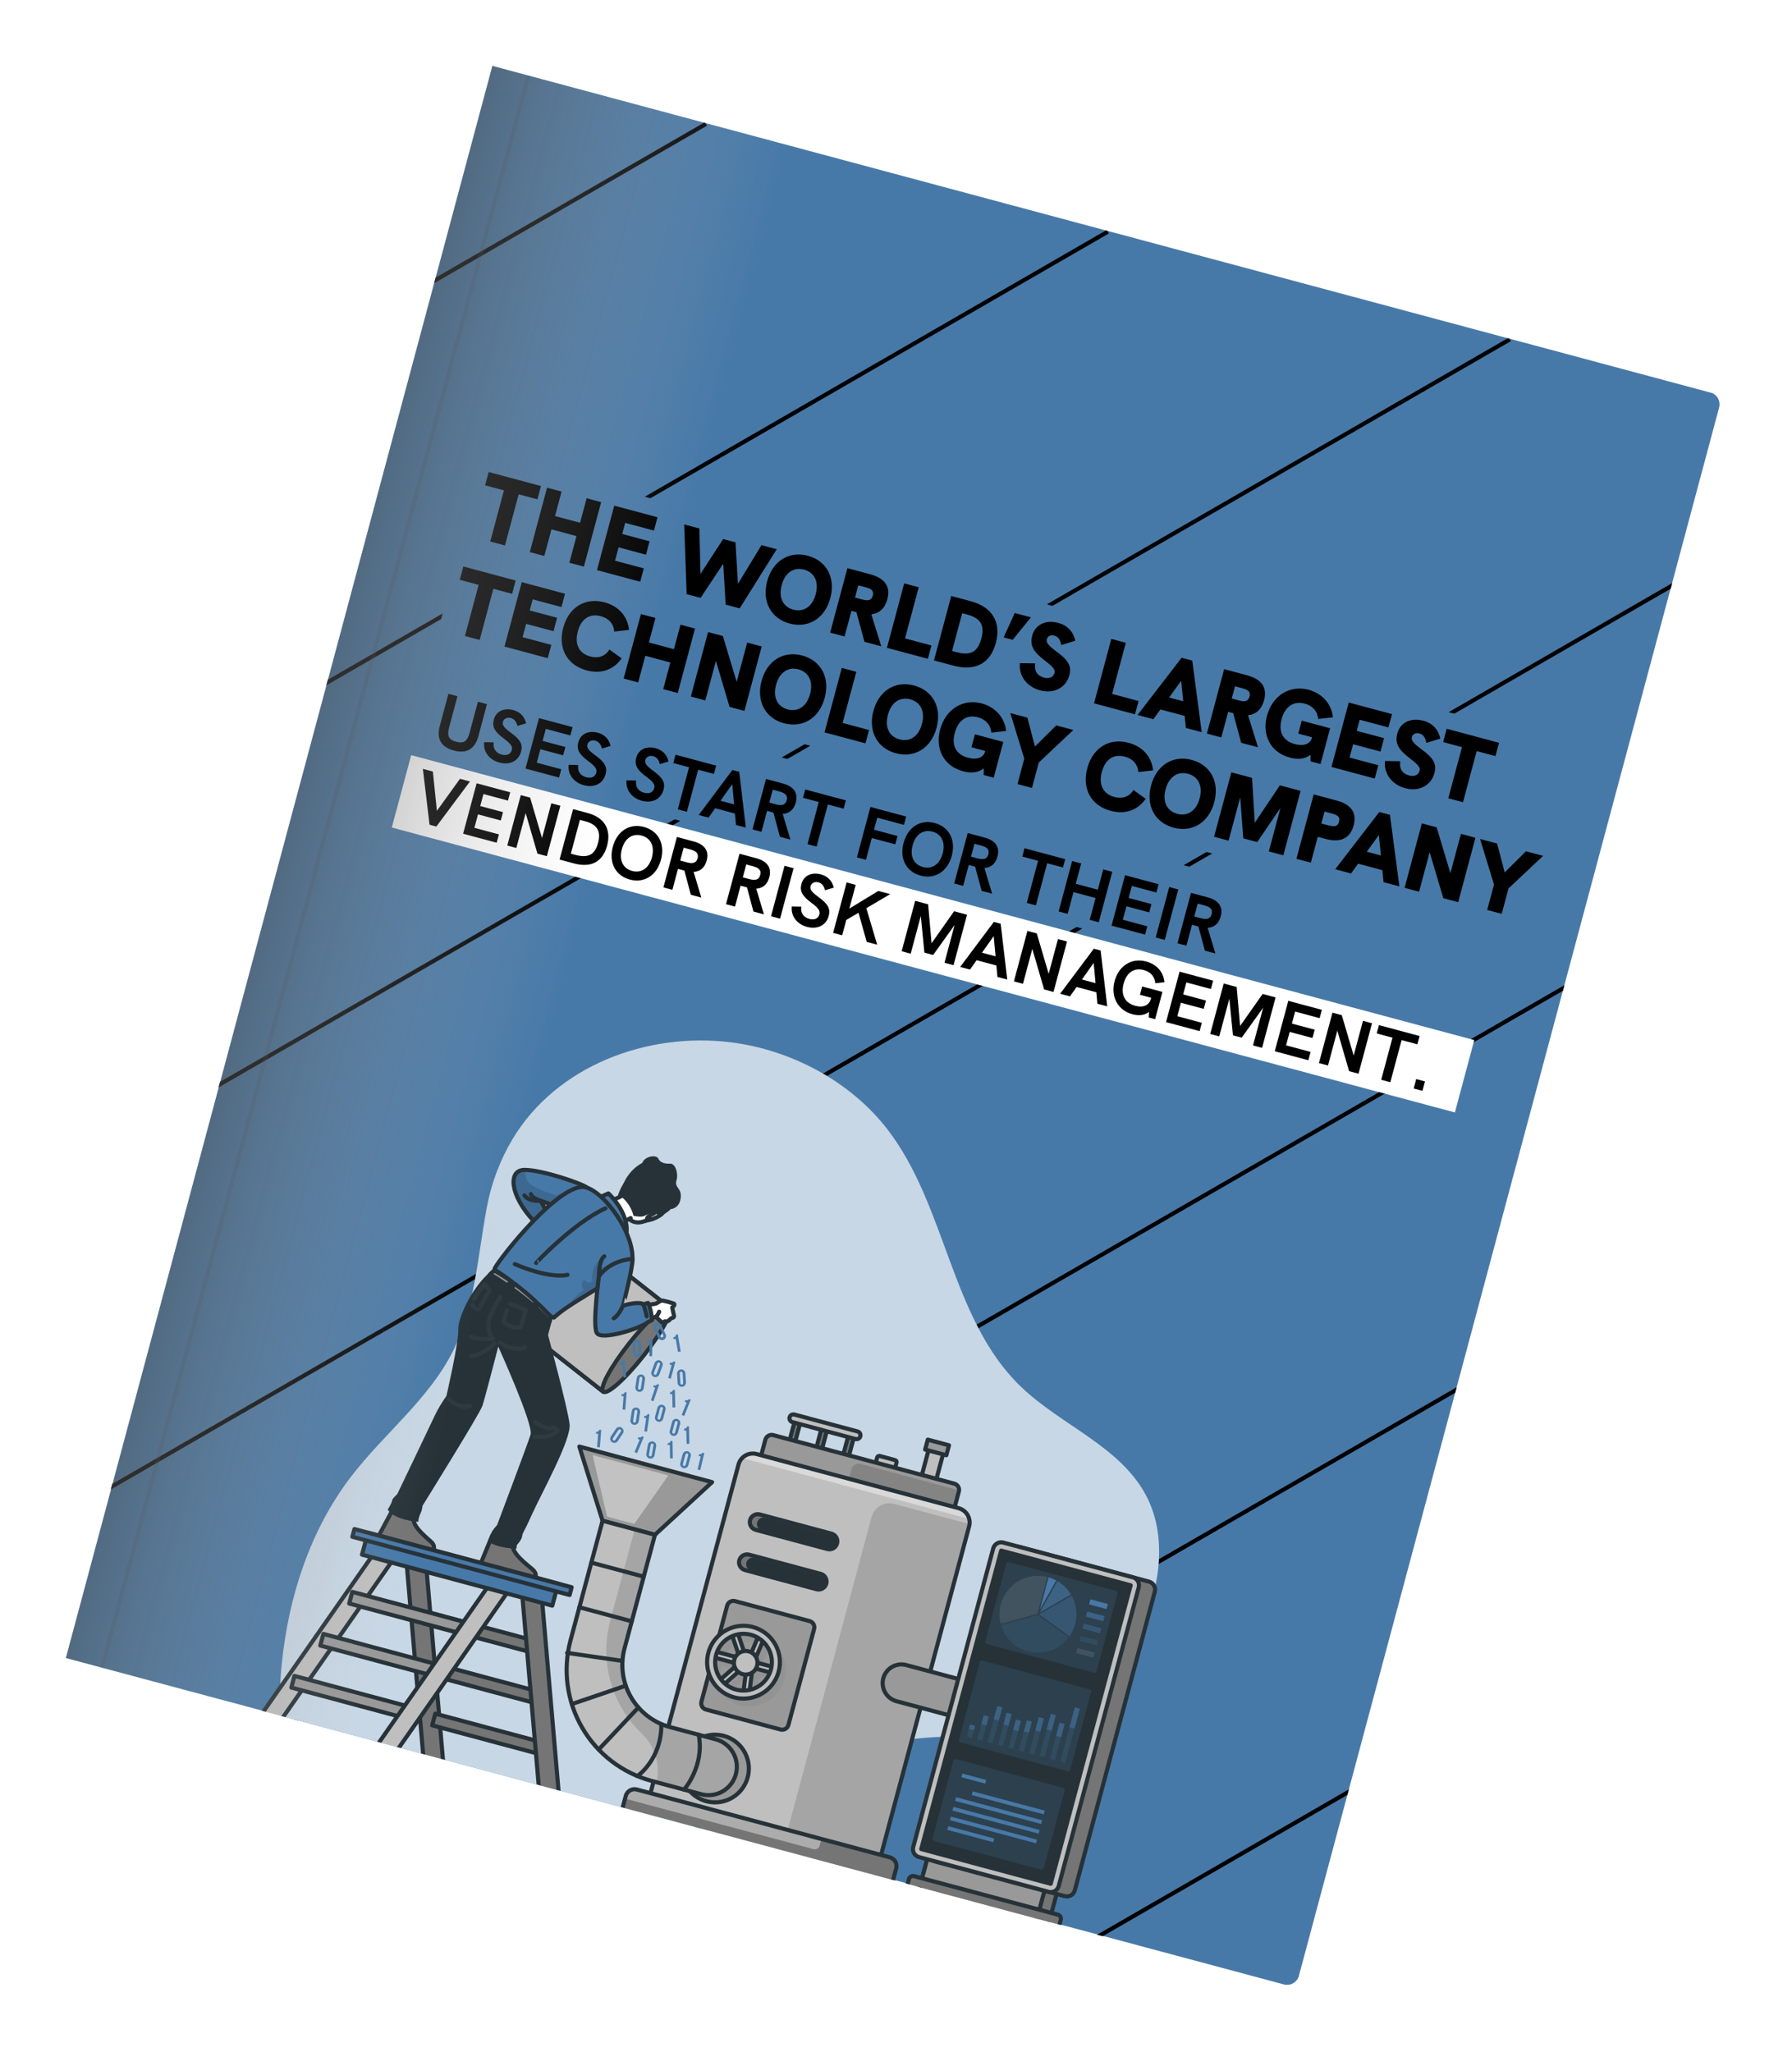 <svg fill="none" height="498" viewBox="0 0 435 498" width="435" xmlns="http://www.w3.org/2000/svg" xmlns:xlink="http://www.w3.org/1999/xlink"><filter id="a" color-interpolation-filters="sRGB" filterUnits="userSpaceOnUse" height="498.369" width="434.087" x="-0" y="0"><feFlood flood-opacity="0" result="BackgroundImageFix"/><feColorMatrix in="SourceAlpha" result="hardAlpha" type="matrix" values="0 0 0 0 0 0 0 0 0 0 0 0 0 0 0 0 0 0 127 0"/><feOffset dy="4"/><feGaussianBlur stdDeviation="8"/><feComposite in2="hardAlpha" operator="out"/><feColorMatrix type="matrix" values="0 0 0 0 0 0 0 0 0 0 0 0 0 0 0 0 0 0 0.25 0"/><feBlend in2="BackgroundImageFix" mode="normal" result="effect1_dropShadow"/><feBlend in="SourceGraphic" in2="effect1_dropShadow" mode="normal" result="shape"/></filter><linearGradient id="b" gradientUnits="userSpaceOnUse" x1="86.084" x2="157.796" y1="136.813" y2="156.029"><stop offset="0" stop-color="#5b5b5b" stop-opacity=".5"/><stop offset="1" stop-color="#c4c4c4" stop-opacity="0"/></linearGradient><clipPath id="c"><path d="m0 0h309.091v400h-309.091z" transform="matrix(.966 .259 -.259 .966 119.527 12)"/></clipPath><g clip-path="url(#c)" filter="url(#a)"><path d="m119.527 12 295.632 79.214c1.617.433 2.576 2.095 2.143 3.711l-101.959 380.516c-.433 1.617-2.095 2.576-3.711 2.143l-295.632-79.215z" fill="#4779a8"/><path d="m-30.777 390.205 123.712-71.425" stroke="#000"/><path d="m-4.634 292.639 123.712-71.425" stroke="#000"/><path d="m21.51 195.068 123.712-71.425" stroke="#000"/><path d="m47.653 97.5 123.712-71.425" stroke="#000"/><path d="m164.359 442.492 123.712-71.425" stroke="#000"/><path d="m190.503 344.924 123.712-71.425" stroke="#000"/><path d="m216.646 247.355 123.712-71.425" stroke="#000"/><path d="m242.79 149.787 123.711-71.425" stroke="#000"/><path d="m66.791 416.35 123.712-71.425" stroke="#000"/><path d="m92.935 318.781 123.711-71.425" stroke="#000"/><path d="m119.078 221.213 123.712-71.425" stroke="#000"/><path d="m145.221 123.645 123.712-71.425" stroke="#000"/><path d="m261.928 468.637 123.711-71.425" stroke="#000"/><path d="m288.071 371.066 123.712-71.425" stroke="#000"/><path d="m314.214 273.498 123.712-71.425" stroke="#000"/><path d="m340.358 175.932 123.712-71.425" stroke="#000"/><path d="m68.07 413.092 103.037 27.609c.597-.551 1.194-1.102 1.798-1.636 15.605-13.905 36.57-21.176 57.469-21.626 9.356-.201 19.17.813 27.687-3.069 8.767-3.994 14.597-12.56 18.484-21.369 4.716-10.673 7.123-23.403 1.806-33.785-6.244-12.193-20.829-17.277-30.657-26.807-16.933-16.401-17.893-43.691-32.29-62.356-9.098-11.787-23.637-19.306-37.96-21.094-20.333-2.541-42.3 5.659-53.005 23.444-3.093 5.185-5.229 10.884-6.307 16.825-2.19 11.726-2.836 24.029-8.191 34.688-5.903 11.746-16.808 20.071-24.79 30.523-9.941 13.022-15.145 29.201-16.769 45.487-.454 4.374-.558 8.776-.312 13.166z" fill="#4779a8"/><path d="m68.07 413.092 103.037 27.609c.597-.551 1.194-1.102 1.798-1.636 15.605-13.905 36.57-21.176 57.469-21.626 9.356-.201 19.17.813 27.687-3.069 8.767-3.994 14.597-12.56 18.484-21.369 4.716-10.673 7.123-23.403 1.806-33.785-6.244-12.193-20.829-17.277-30.657-26.807-16.933-16.401-17.893-43.691-32.29-62.356-9.098-11.787-23.637-19.306-37.96-21.094-20.333-2.541-42.3 5.659-53.005 23.444-3.093 5.185-5.229 10.884-6.307 16.825-2.19 11.726-2.836 24.029-8.191 34.688-5.903 11.746-16.808 20.071-24.79 30.523-9.941 13.022-15.145 29.201-16.769 45.487-.454 4.374-.558 8.776-.312 13.166z" fill="#fff" opacity=".7"/><path d="m213.546 349.346 3.723.997c.129.035.24.119.306.235.068.116.085.254.051.383l-.666 2.484-4.697-1.259.665-2.483c.035-.13.119-.24.235-.307s.254-.085.383-.05z" fill="#bfbfbf" stroke="#263238" stroke-linecap="round" stroke-linejoin="round"/><path d="m229.095 348.278-3.537-.948-2.017 7.527 3.537.948z" fill="#bfbfbf" stroke="#263238" stroke-linecap="round" stroke-linejoin="round"/><path d="m230.365 346.756-5.147-1.379-.645 2.41 5.146 1.379z" fill="#999" stroke="#263238" stroke-linecap="round" stroke-linejoin="round"/><path d="m200.935 342.436-1.352-.362-1.589 5.932 1.351.362z" fill="#757575" stroke="#263238" stroke-linecap="round" stroke-linejoin="round"/><path d="m194.422 340.692-1.351-.362-1.59 5.932 1.352.362z" fill="#757575" stroke="#263238" stroke-linecap="round" stroke-linejoin="round"/><path d="m207.448 344.18-1.352-.362-1.589 5.932 1.351.363z" fill="#757575" stroke="#263238" stroke-linecap="round" stroke-linejoin="round"/><path d="m232.754 357.978-1.405 5.245-46.965-12.585 1.405-5.244c.108-.402.372-.745.732-.954.361-.208.79-.264 1.192-.157l43.93 11.772c.353.094.663.307.875.605.212.297.314.66.288 1.024-.009.099-.027.198-.052.294z" fill="#999"/><path d="m232.754 357.98-1.405 5.244-25.66-6.876 1.027-3.834c.06-.223.163-.432.303-.615.141-.183.316-.337.516-.452.2-.116.42-.19.649-.221.229-.03.462-.014.685.045l23.938 6.415c-.01.099-.027.197-.053.294z" fill="#000" fill-opacity=".7" opacity=".2"/><path d="m232.754 357.978-1.405 5.245-46.965-12.585 1.405-5.244c.108-.402.372-.745.732-.954.361-.208.79-.264 1.192-.157l43.93 11.772c.353.094.663.307.875.605.212.297.314.66.288 1.024-.009.099-.027.198-.052.294z" stroke="#263238" stroke-linecap="round" stroke-linejoin="round"/><path d="m207.685 345.228-15.343-4.111c-.243-.065-.451-.224-.576-.442-.126-.218-.16-.478-.095-.721s.224-.45.442-.576.477-.16.721-.095l15.342 4.111c.244.065.451.224.577.442s.16.477.095.721c-.065.243-.225.451-.443.576-.218.126-.477.16-.72.095z" fill="#bfbfbf" stroke="#263238" stroke-linecap="round" stroke-linejoin="round"/><path d="m183.67 348.875 49.043 13.141c.92.246 1.704.848 2.18 1.672.477.826.606 1.806.359 2.726l-21.631 80.728-55.98-15 21.631-80.728c.247-.92.849-1.704 1.673-2.181.825-.476 1.805-.605 2.725-.358z" fill="#bfbfbf"/><path d="m235.277 366.419-21.631 80.728-22.685-6.079 20.614-76.932c.307-1.145 1.056-2.122 2.083-2.714 1.026-.593 2.246-.754 3.391-.447l18.299 4.903c-.008.182-.032.363-.071.541z" fill="#000" fill-opacity=".7" opacity=".2"/><path d="m235.276 364.627-55.126-14.771c.444-.465 1.006-.801 1.625-.974.62-.172 1.274-.175 1.895-.007l49.043 13.141c.621.166 1.188.496 1.638.955.451.459.77 1.031.925 1.656z" fill="#fff" opacity=".4"/><path d="m183.67 348.875 49.043 13.141c.92.246 1.704.848 2.18 1.672.477.826.606 1.806.359 2.726l-21.631 80.728-55.98-15 21.631-80.728c.247-.92.849-1.704 1.673-2.181.825-.476 1.805-.605 2.725-.358z" stroke="#263238" stroke-linecap="round" stroke-linejoin="round"/><path d="m181.062 428.556c1.857-4.137.008-8.997-4.129-10.854-4.138-1.857-8.998-.008-10.855 4.13-1.857 4.137-.008 8.997 4.13 10.854s8.998.008 10.854-4.13z" fill="#999" stroke="#263238" stroke-linecap="round" stroke-linejoin="round"/><path d="m158.98 368.471-12.713-3.407-5.633-18.005 32.227 8.635z" fill="#999" stroke="#263238" stroke-linecap="round" stroke-linejoin="round"/><path d="m170.195 431.421-11.976-3.209c-7.143-1.913-13.234-6.584-16.933-12.987s-4.703-14.012-2.792-21.155l7.773-29.008 12.718 3.408-7.381 27.544c-1.071 3.999-.51 8.26 1.56 11.846 2.07 3.585 5.48 6.202 9.479 7.273l11.118 2.979c1.765.475 3.269 1.63 4.183 3.214.912 1.582 1.16 3.463.687 5.228-.474 1.764-1.629 3.267-3.211 4.18-1.581.912-3.461 1.159-5.225.687z" fill="#bfbfbf"/><path d="m178.632 426.55c-.473 1.765-1.628 3.269-3.21 4.183-1.582.913-3.462 1.161-5.227.688l-10.825-2.9c.469-2.12.383-4.326-.251-6.403-.635-2.076-1.796-3.953-3.371-5.449-3.602-3.457-6.209-7.817-7.549-12.626s-1.364-9.89-.07-14.711l5.943-22.178 4.912 1.317-7.38 27.543c-1.072 3.999-.51 8.261 1.559 11.846 2.071 3.586 5.48 6.202 9.48 7.274l11.118 2.979c1.764.474 3.268 1.629 4.181 3.211.914 1.581 1.161 3.461.69 5.226z" fill="#000" fill-opacity=".7" opacity=".2"/><path d="m170.195 431.421-11.976-3.209c-7.143-1.913-13.234-6.584-16.933-12.987s-4.703-14.012-2.792-21.155l7.773-29.008 12.718 3.408-7.381 27.544c-1.071 3.999-.51 8.26 1.56 11.846 2.07 3.585 5.48 6.202 9.479 7.273l11.118 2.979c1.765.475 3.269 1.63 4.183 3.214.912 1.582 1.16 3.463.687 5.228-.474 1.764-1.629 3.267-3.211 4.18-1.581.912-3.461 1.159-5.225.687z" stroke="#263238" stroke-linecap="round" stroke-linejoin="round"/><path d="m143.545 375.221 12.718 3.407" stroke="#263238" stroke-linecap="round" stroke-linejoin="round"/><path d="m140.64 386.061 12.718 3.407" stroke="#263238" stroke-linecap="round" stroke-linejoin="round"/><path d="m137.673 397.134 13.425 1.94" stroke="#263238" stroke-linecap="round" stroke-linejoin="round"/><path d="m138.8 409.555 13.106-4.462" stroke="#263238" stroke-linecap="round" stroke-linejoin="round"/><path d="m145.335 420.583 9.637-10.207" stroke="#263238" stroke-linecap="round" stroke-linejoin="round"/><path d="m154.723 427.031s5.818-3.973 5.818-12.464" stroke="#263238" stroke-linecap="round" stroke-linejoin="round"/><path d="m166.044 430.309s5.033-5.673 3.567-13.313" stroke="#263238" stroke-linecap="round" stroke-linejoin="round"/><path d="m147.371 364.063 6.606 1.77 8.259-11.779-18.382-4.925z" fill="#fff" opacity=".4"/><path d="m198.21 381.68-17.377-4.656c-.494-.133-.917-.456-1.173-.899-.257-.444-.327-.97-.196-1.466.134-.494.459-.916.903-1.173.443-.256.971-.326 1.466-.194l17.377 4.656c.496.133.918.457 1.175.901.256.444.326.972.193 1.468-.066.245-.179.475-.334.676-.154.201-.347.37-.567.497-.22.126-.463.208-.714.241-.252.032-.508.015-.753-.051z" fill="#757575" stroke="#263238" stroke-linecap="round" stroke-linejoin="round"/><path d="m199.403 378.46-16.284-4.363c-.405-.109-.837-.052-1.2.158-.363.209-.628.555-.736.959-.109.405-.052.837.158 1.2.209.363.555.628.959.737l16.285 4.363c.405.108.836.051 1.199-.158.363-.21.628-.555.737-.96.108-.405.051-.836-.158-1.199-.21-.364-.555-.629-.96-.737z" fill="#263238"/><path d="m196.524 389.416-18.103-4.851c-.83-.223-1.683.27-1.906 1.1l-6.244 23.304c-.222.83.27 1.683 1.1 1.905l18.104 4.851c.83.222 1.683-.27 1.905-1.1l6.244-23.304c.223-.83-.27-1.683-1.1-1.905z" fill="#999" stroke="#263238" stroke-linecap="round" stroke-linejoin="round"/><path d="m200.825 371.922-17.377-4.656c-.495-.133-.917-.456-1.173-.899-.257-.444-.327-.97-.196-1.465.134-.495.458-.917.902-1.173s.972-.327 1.467-.195l17.377 4.656c.496.133.918.457 1.174.901.257.444.327.972.194 1.468-.066.245-.179.475-.334.676-.154.201-.348.37-.567.497-.22.126-.463.209-.715.241s-.507.015-.752-.051z" fill="#757575" stroke="#263238" stroke-linecap="round" stroke-linejoin="round"/><path d="m202.017 368.702-16.284-4.363c-.405-.109-.836-.052-1.199.158-.364.21-.629.555-.737.96-.109.405-.052.836.158 1.199s.555.628.96.737l16.284 4.363c.405.109.836.052 1.199-.158s.628-.555.737-.96c.108-.405.052-.836-.158-1.199s-.555-.628-.96-.737z" fill="#263238"/><path d="m217.546 449.432-.928 3.464-65.644-17.59.928-3.463c.151-.563.519-1.043 1.024-1.334.504-.292 1.104-.371 1.667-.22l61.395 16.451c.563.151 1.043.519 1.336 1.024.292.505.372 1.104.222 1.668z" fill="#757575"/><path d="m199.403 442.286-.433 1.62c-.041.153-.111.298-.208.424-.096.126-.216.232-.354.312-.137.08-.289.132-.447.152-.158.021-.317.011-.471-.03l-45.765-12.263.18-.668c.15-.563.518-1.043 1.023-1.334s1.104-.37 1.667-.219z" fill="#fff" opacity=".4"/><path d="m217.546 449.432-.928 3.464-65.644-17.59.928-3.463c.151-.563.519-1.043 1.024-1.334.504-.292 1.104-.371 1.667-.22l61.395 16.451c.563.151 1.043.519 1.336 1.024.292.505.372 1.104.222 1.668z" stroke="#263238" stroke-linecap="round" stroke-linejoin="round"/><path d="m184.159 392.77c-1.687-.453-3.472-.396-5.127.165-1.654.561-3.106 1.601-4.17 2.986-1.065 1.386-1.694 3.057-1.808 4.801-.115 1.744.29 3.482 1.164 4.996.874 1.513 2.177 2.733 3.744 3.506 1.568.773 3.329 1.063 5.062.835 1.732-.229 3.358-.967 4.671-2.119 1.314-1.153 2.256-2.669 2.707-4.358.604-2.261.287-4.67-.884-6.698-1.17-2.027-3.098-3.507-5.359-4.114zm4.524 9.578-3.415-.915c.002-.469-.113-.932-.335-1.345l1.621-3.863c.831.77 1.459 1.732 1.83 2.803.37 1.07.472 2.216.295 3.335zm-3.349-7.015-1.492 3.616c-.211-.126-.439-.222-.676-.286-.393-.103-.803-.122-1.204-.056l-1.366-4.073c1.631-.328 3.326-.042 4.757.804zm-6.173-.378 1.424 4.245c-.272.222-.502.492-.678.796l-4.469-1.197c.334-.855.837-1.634 1.477-2.291.641-.657 1.406-1.18 2.252-1.536zm-4.091 5.256 4.469 1.198c-.001.353.063.703.188 1.033l-3.356 2.965c-.554-.735-.954-1.574-1.177-2.466-.224-.892-.266-1.821-.124-2.73zm2.299 6.269 3.22-2.845c.314.257.68.444 1.071.549.238.062.482.094.728.095l-.516 3.878c-1.662.009-3.271-.589-4.522-1.682zm6.02 1.518.547-4.13c.4-.248.732-.592.964-1.002l3.415.915c-.411 1.057-1.076 1.997-1.936 2.736s-1.889 1.254-2.996 1.501z" fill="#000" opacity=".04"/><path d="m179.134 399.853-4.744 4.188.969 1.098 4.744-4.188z" fill="#bfbfbf" stroke="#263238" stroke-linecap="round" stroke-linejoin="round"/><path d="m181.15 401.136-.802 6.277 1.453.185.801-6.277z" fill="#bfbfbf" stroke="#263238" stroke-linecap="round" stroke-linejoin="round"/><path d="m180.944 397.858-2.014-5.999-1.388.466 2.014 5.999z" fill="#bfbfbf" stroke="#263238" stroke-linecap="round" stroke-linejoin="round"/><path d="m183.295 398.76 2.445-5.837-1.352-.566-2.444 5.837z" fill="#bfbfbf" stroke="#263238" stroke-linecap="round" stroke-linejoin="round"/><path d="m188.961 400.902-6.112-1.638-.379 1.414 6.112 1.638z" fill="#bfbfbf" stroke="#263238" stroke-linecap="round" stroke-linejoin="round"/><path d="m179.204 398.286-6.113-1.638-.379 1.415 6.113 1.638z" fill="#bfbfbf" stroke="#263238" stroke-linecap="round" stroke-linejoin="round"/><path d="m182.769 390.855c-1.687-.453-3.471-.394-5.126.168-1.654.561-3.105 1.6-4.168 2.987-1.063 1.386-1.692 3.056-1.806 4.799-.115 1.744.291 3.482 1.164 4.995.874 1.513 2.176 2.733 3.743 3.505 1.567.773 3.328 1.064 5.06.836s3.358-.965 4.671-2.117c1.314-1.152 2.256-2.667 2.708-4.355.301-1.12.377-2.289.226-3.439-.152-1.15-.528-2.259-1.108-3.264-.58-1.004-1.352-1.885-2.273-2.591-.92-.706-1.97-1.224-3.091-1.524zm-4.069 15.186c-1.316-.353-2.498-1.088-3.396-2.112-.899-1.024-1.473-2.292-1.651-3.643s.049-2.724.651-3.946c.603-1.222 1.555-2.238 2.734-2.919 1.181-.681 2.536-.998 3.896-.908 1.359.089 2.662.579 3.743 1.409 1.08.829 1.892 1.961 2.329 3.251.438 1.29.484 2.681.131 3.997-.473 1.764-1.627 3.269-3.21 4.183-1.582.913-3.462 1.161-5.227.688z" fill="#bfbfbf" stroke="#263238" stroke-linecap="round" stroke-linejoin="round"/><path d="m183.776 400.27c-.147.547-.452 1.038-.878 1.412-.426.373-.953.612-1.514.686-.562.074-1.133-.02-1.641-.271s-.93-.646-1.213-1.137c-.283-.49-.415-1.053-.378-1.619.037-.565.241-1.106.586-1.556.345-.449.815-.786 1.351-.968s1.115-.201 1.662-.054c.363.097.704.265 1.002.494.299.229.549.514.737.84s.31.685.359 1.058.024.751-.073 1.115z" fill="#bfbfbf" stroke="#263238" stroke-linecap="round" stroke-linejoin="round"/><path d="m232.158 412.753-14.528-3.893c-1.164-.312-2.157-1.074-2.76-2.118-.602-1.044-.766-2.285-.454-3.449.312-1.165 1.074-2.157 2.118-2.76s2.285-.766 3.449-.454l14.553 3.899z" fill="#999" stroke="#263238" stroke-linecap="round" stroke-linejoin="round"/><path d="m257.346 452.42-31.417-8.418-2.846 10.62 31.417 8.418z" fill="#757575" stroke="#263238" stroke-linecap="round" stroke-linejoin="round"/><path d="m254.404 451.632-28.475-7.63-2.846 10.62 28.475 7.63z" fill="#999" stroke="#263238" stroke-linecap="round" stroke-linejoin="round"/><path d="m278.907 379.837-31.456-8.429c-1.067-.286-2.164.348-2.45 1.414l-19.416 72.464c-.286 1.067.347 2.164 1.414 2.45l31.456 8.429c1.067.285 2.164-.348 2.449-1.415l19.417-72.464c.286-1.067-.347-2.163-1.414-2.449z" fill="#757575" stroke="#263238" stroke-linecap="round" stroke-linejoin="round"/><path d="m275.004 378.79-31.456-8.429c-1.067-.285-2.164.348-2.449 1.415l-19.417 72.464c-.286 1.066.347 2.163 1.414 2.449l31.456 8.429c1.067.286 2.164-.348 2.45-1.415l19.416-72.463c.286-1.067-.347-2.164-1.414-2.45z" fill="#bfbfbf" stroke="#263238" stroke-linecap="round" stroke-linejoin="round"/><path d="m255.534 453.311 19.416-72.464c.07-.258-.084-.524-.343-.594l-31.456-8.428c-.258-.07-.524.084-.593.343l-19.417 72.464c-.069.258.084.524.343.593l31.456 8.429c.258.069.524-.084.594-.343z" fill="#263238"/><path d="m221.855 451.302 34.93 9.359c.258.069.479.239.613.471s.17.508.101.766l-.493 1.839-36.856-9.875.498-1.859c.072-.25.237-.462.463-.593.225-.13.491-.169.744-.108z" fill="#757575" stroke="#263238" stroke-linecap="round" stroke-linejoin="round"/><path d="m270.848 382.048-25.924-6.947c-.302-.08-.612.098-.693.4l-5.034 18.787c-.081.302.099.612.4.693l25.924 6.946c.302.081.612-.098.693-.4l5.034-18.786c.081-.302-.098-.612-.4-.693z" fill="#4779a8" opacity=".2"/><path d="m252.255 387.784 7.381 5.335c.999-1.437 1.576-3.125 1.665-4.873.088-1.748-.315-3.486-1.165-5.016z" fill="#4779a8" opacity=".4"/><path d="m252.375 387.357 7.608-4.393c-.807-1.353-1.944-2.48-3.305-3.275l-1.745 3.135z" fill="#4779a8" opacity=".6"/><path d="m254.535 378.785-2.098 7.83 3.953-7.082c-.591-.314-1.212-.565-1.855-.748z" fill="#4779a8"/><path d="m251.848 387.645 2.395-8.938c-1.57-.393-3.215-.373-4.774.061-1.559.433-2.979 1.263-4.12 2.41-1.142 1.147-1.966 2.57-2.393 4.131-.426 1.561-.439 3.206-.039 4.774z" fill="#fff" opacity=".1"/><path d="m249.552 396.796c1.805.483 3.712.414 5.476-.197 1.766-.61 3.307-1.736 4.426-3.231l-7.512-5.432-8.967 2.439c.451 1.546 1.293 2.95 2.445 4.074 1.153 1.126 2.576 1.934 4.132 2.347z" fill="#4779a8" opacity=".2"/><path d="m268.934 385.269-4.234-1.134-.33 1.229 4.235 1.135z" fill="#4779a8"/><path d="m268.143 388.221-4.234-1.135-.33 1.229 4.235 1.135z" fill="#4779a8" opacity=".6"/><path d="m267.354 391.166-4.235-1.135-.329 1.23 4.234 1.134z" fill="#4779a8" opacity=".4"/><path d="m266.563 394.117-4.235-1.135-.329 1.23 4.234 1.134z" fill="#4779a8" opacity=".2"/><path d="m265.772 397.068-4.234-1.134-.33 1.229 4.235 1.135z" fill="#fff" opacity=".1"/><g fill="#4779a8"><path d="m264.443 405.952-25.924-6.946c-.301-.081-.612.098-.693.4l-5.034 18.787c-.08.301.099.612.4.692l25.924 6.947c.302.081.612-.099.693-.4l5.034-18.787c.081-.302-.098-.612-.4-.693z" opacity=".2"/><path d="m236.714 414.835-1.23-.329-.29 1.083 1.23.329z" opacity=".5"/><path d="m236.714 414.835-1.23-.329-.788 2.942 1.23.329z" opacity=".2"/><path d="m240.02 412.583-1.229-.329-.578 2.156 1.23.33z" opacity=".5"/><path d="m240.02 412.583-1.229-.329-1.573 5.869 1.23.329z" opacity=".2"/><path d="m243.322 410.331-1.23-.329-.865 3.23 1.229.329z" opacity=".5"/><path d="m243.322 410.331-1.23-.329-2.357 8.796 1.23.329z" opacity=".2"/><path d="m245.578 411.982-1.23-.33-.77 2.874 1.23.329z" opacity=".5"/><path d="m245.578 411.982-1.23-.33-2.095 7.82 1.229.33z" opacity=".2"/><path d="m247.838 413.634-1.229-.329-.673 2.512 1.229.329z" opacity=".5"/><path d="m247.838 413.634-1.229-.329-1.834 6.844 1.229.329z" opacity=".2"/><path d="m250.486 413.82-1.229-.33-.722 2.693 1.23.33z" opacity=".5"/><path d="m250.486 413.82-1.229-.33-1.965 7.332 1.23.33z" opacity=".2"/><path d="m253.401 413.033-1.23-.33-.865 3.23 1.229.329z" opacity=".5"/><path d="m253.401 413.033-1.23-.33-2.356 8.796 1.229.329z" opacity=".2"/><path d="m256.31 412.243-1.229-.329-1.011 3.771 1.229.329z" opacity=".5"/><path d="m256.31 412.243-1.229-.329-2.749 10.259 1.229.33z" opacity=".2"/><path d="m258.435 414.382-1.229-.329-.866 3.229 1.23.33z" opacity=".5"/><path d="m258.435 414.382-1.229-.329-2.357 8.796 1.229.329z" opacity=".2"/><path d="m262.134 410.667-1.23-.329-1.298 4.844 1.23.33z" opacity=".5"/><path d="m262.134 410.667-1.23-.329-3.533 13.186 1.229.33z" opacity=".2"/><path d="m258.038 429.856-25.924-6.946c-.302-.081-.612.098-.693.4l-5.034 18.787c-.081.301.099.612.4.693l25.924 6.946c.302.081.612-.099.693-.4l5.034-18.787c.081-.302-.098-.612-.4-.693z" opacity=".2"/><path d="m239.407 427.965-5.795-1.553-.239.893 5.795 1.553z"/><path d="m253.618 435.423-17.504-4.691-.239.893 17.504 4.69z"/><path d="m252.991 437.763-20.919-5.605-.239.893 20.919 5.605z"/><path d="m252.362 440.111-20.919-5.605-.239.893 20.919 5.605z"/><path d="m251.735 442.453-20.919-5.605-.239.892 20.918 5.605z"/><path d="m241.35 442.178-11.162-2.99-.239.892 11.162 2.991z"/></g><path d="m95.563 361.945-3.731 6.958 13.206 3.539s.949-1.063-.428-2.306c-1.377-1.242-4.841-4.005-4.139-6.018.701-2.014-4.908-2.173-4.908-2.173z" fill="#757575" stroke="#263238" stroke-linecap="round" stroke-linejoin="round"/><path d="m119.517 368.594-2.874 6.958 13.196 3.536s.809-1.065-.668-2.307c-1.476-1.243-5.132-3.99-4.662-6.018.471-2.028-4.992-2.169-4.992-2.169z" fill="#757575" stroke="#263238" stroke-linecap="round" stroke-linejoin="round"/><path d="m142.591 284.258-3.595 2.331-3.6 2.334-4.164-1.534 1.512 2.785-3.231 2.088c-5.725-6.13-6.278-12.301-2.224-12.345l.282.002c4.204.097 13.463 3.2 15.02 4.339z" fill="#4779a8"/><path d="m135.395 288.922-4.164-1.534 1.513 2.784-3.231 2.089c-5.725-6.13-6.278-12.302-2.225-12.345l.282.002c-.11 1.016-.023 2.273.809 3.108 1.65 1.65 6.676 3.086 6.676 3.086s1.878-1.034 3.618-.328c.216.09.318.373.308.799z" fill="#000" fill-opacity=".7" opacity=".2"/><path d="m142.591 284.258-3.595 2.331-3.6 2.334-4.164-1.534 1.512 2.785-3.231 2.088c-5.725-6.13-6.278-12.301-2.224-12.345l.282.002c4.204.097 13.463 3.2 15.02 4.339z" stroke="#263238" stroke-linecap="round" stroke-linejoin="round"/><path d="m156.274 324.943c4.435-5.646 7.223-10.859 6.226-11.644l-19.968-15.693c-1.001-.791-5.404 3.153-9.844 8.797-4.441 5.644-7.224 10.859-6.226 11.644l19.971 15.699c.997.785 5.401-3.159 9.841-8.803z" fill="#757575" stroke="#263238" stroke-linecap="round" stroke-linejoin="round"/><path d="m146.433 333.745-19.972-15.694c-.997-.789 1.791-6.003 6.225-11.644 4.435-5.64 8.844-9.588 9.846-8.802l19.968 15.693c-.996-.79-5.401 3.159-9.841 8.803-4.441 5.644-7.238 10.855-6.226 11.644z" fill="#bfbfbf" stroke="#263238" stroke-linecap="round" stroke-linejoin="round"/><path d="m156.911 312.733 2.18-.331c.43-.063 1.184-.87 1.809-.76.865.169 1.717.397 2.551.684.703.245-.261.975-.261.975s.177 1.094.392 1.852-.522.623-.749.845c-.227.221-.688.83-1.229.685-.542-.145-.505.633-.981.207-.477-.425-1.427-1.328-1.427-1.328l-2.493.874z" fill="#fff" stroke="#263238" stroke-linecap="round" stroke-linejoin="round"/><path d="m150.508 286.165c2.077-6.168 8.825-10.064 11.388-4.467 3.258 7.1-.992 9.438-5.911 10.802-4.92 1.364-5.477-6.335-5.477-6.335z" fill="#fff" stroke="#263238" stroke-linecap="round" stroke-linejoin="round"/><path d="m152.127 285.469c-2.359 1.758-5.888 2.459-5.888 2.459l3.391 6.059c1.032-.959 2.199-1.76 3.466-2.376" fill="#fff"/><path d="m152.127 285.469c-2.359 1.758-5.888 2.459-5.888 2.459l3.391 6.059c1.032-.959 2.199-1.76 3.466-2.376" stroke="#263238" stroke-linecap="round" stroke-linejoin="round"/><path d="m150.508 286.164c1.625 1.211 2.785 2.943 3.286 4.906 0 0 1.832.386 2.539.048.708-.339 3.079-1.324 3.568-1.177.489.146-1.023 1.555-1.023 1.555s3.032-.839 3.885-2.049c0 0 2.114-.087 2.462-2.634s-1.565-2.511-1.019-4.315-.32-4.133-1.476-4.092-2.428-.128-2.929-1.224-3.412-.517-3.884 1.051c-.019.01-4.451 1.976-5.409 7.931z" fill="#263238"/><path d="m159.49 290.208s1.111-.011 1.171.314c.059.324-3.206 2.032-3.573 1.432-.368-.601 1.678-1.501 1.678-1.501" fill="#fff"/><path d="m159.49 290.208s1.111-.011 1.171.314c.059.324-3.206 2.032-3.573 1.432-.368-.601 1.678-1.501 1.678-1.501" stroke="#263238" stroke-linecap="round" stroke-linejoin="round"/><path d="m145.864 286.421 1.829-.796s6.098 5.576 3.981 11.293l-6.68-7.248z" fill="#4779a8" stroke="#263238" stroke-linecap="round" stroke-linejoin="round"/><path d="m148.893 306.165c-3.297 2.254-7.695 4.736-10.994 6.958-1.221.787-2.376 1.671-3.454 2.645 0 0-12.689-5.329-14.39-11.803-.161-.629 13.594-18.789 20.895-19.907 4.278-.647 12.819 10.232 12.576 17.461-.002 1.197-1.962 2.831-4.633 4.646z" fill="#4779a8"/><path d="m137.899 313.123c.68-1.852 3.756-4.024 3.756-4.024-.958-1.637.043-2.953.587-2.19.543.762 1.575.092 1.575.092-.539-3.647 1.939-5.697 2.328-5.488.388.209-.247 2.308-.247 2.308.675-.495 1.502-.736 2.336-.682.439.949.664 1.982.659 3.027-3.293 2.239-7.695 4.735-10.994 6.957z" fill="#000" fill-opacity=".7" opacity=".2"/><path d="m148.893 306.165c-3.297 2.254-7.695 4.736-10.994 6.958-1.221.787-2.376 1.671-3.454 2.645 0 0-12.689-5.329-14.39-11.803-.161-.629 13.594-18.789 20.895-19.907 4.278-.647 12.819 10.232 12.576 17.461-.002 1.197-1.962 2.831-4.633 4.646z" stroke="#263238" stroke-linecap="round" stroke-linejoin="round"/><path d="m120.266 303.688s5.699 3.221 14.01 11.639l-1.25 4.664s4.827 17.873 5.245 21.64-6.823 16.76-9.167 21.956c-2.344 5.197-2.188 4.167-2.343 5.192-.154 1.025-1.288 2.154-1.288 2.154l-.13.917s-4.883-.122-6.918-1.854c0 0 .872-1.91.961-2.242.376-.597.808-1.157 1.29-1.672 0 0 7.353-19.499 8.119-21.908s-7.845-21.359-7.845-21.359-3.217 12.455-3.849 14.362c-.631 1.906-14.542 24.26-14.542 24.26-.046.655-.218 1.296-.506 1.887-.294.629-.474 1.304-.534 1.996 0 0-5.619-.319-7.412-2.938 0 0 1.056-1.735 1.067-2.208s1.252-1.568 1.252-1.568 8.009-16.677 9.143-19.134c.788-1.633 1.722-3.193 2.791-4.659 0 0 3.023-13.077 2.877-16.086-.145-3.009 3.803-11.498 9.029-15.039z" fill="#263238"/><path d="m130.125 302.543c-.093-.025 9.226-9.863 16.85-13.299" stroke="#263238" stroke-linecap="round" stroke-linejoin="round"/><path d="m153.54 301.524s-5.114.083-8.143 4.166c0 0-1.596 11.692-.549 13.756 1.047 2.063 11.013-1.232 12.376-2.556l1.062-.526s-.215-2.672-.978-4.157l-1.13.314s-.821-.837-4.923.323c-.014-.004 2.415-9.345 2.285-11.32z" fill="#4779a8" stroke="#263238" stroke-linecap="round" stroke-linejoin="round"/><path d="m156.16 312.531c.375.948.652 1.932.829 2.936" stroke="#263238" stroke-linecap="round" stroke-linejoin="round"/><path d="m159.219 315.572c.347-.352.617-.773.791-1.236" stroke="#263238" stroke-linecap="round" stroke-linejoin="round"/><path d="m127.3 286.101c1.136 1.612 3.931 1.289 3.931 1.289s-2.149-.623-2.368-1.581" stroke="#263238" stroke-linecap="round" stroke-linejoin="round"/><path d="m124.127 308.653c1.636 1.171 3.487 2.597 5.332 4.2l.638-.937c-1.629-1.527-3.338-2.965-5.119-4.311z" fill="#999" stroke="#263238" stroke-linecap="round" stroke-linejoin="round"/><path d="m130.642 312.439-.601.937c1.167 1.05 2.31 2.188 3.378 3.336l.304-1.136s-1.168-1.317-3.081-3.137z" fill="#999" stroke="#263238" stroke-linecap="round" stroke-linejoin="round"/><path d="m124.094 306.962c-1.327-.963-2.711-1.843-4.145-2.638l-.994.937s1.753.992 4.204 2.695z" fill="#999" stroke="#263238" stroke-linecap="round" stroke-linejoin="round"/><g opacity=".2" stroke="#fff" stroke-linecap="round" stroke-linejoin="round"><path d="m121.531 310.734s-2.633 3.661-2.937 6.314c-.303 2.654 1.06 3.85 1.06 3.85-1.834.23-3.695.068-5.462-.475" opacity=".2"/><path d="m121.296 321.813s3.089 2.25 6.168 1.177" opacity=".2"/><path d="m120.064 322s-2.58 2.723-5.703 3.178" opacity=".2"/><path d="m129.908 341.115s2.638 2.135 4.771 1.279" opacity=".2"/><path d="m129.789 344.68s3.61.654 5.587-1.593" opacity=".2"/><path d="m109.062 335.529s2.286 2.553 5.023 1.665" opacity=".2"/><path d="m114.717 312.647c.108.315.313.589.585.782s.597.295.931.293c.781-1.53 1.647-3.016 2.594-4.45l-1.237-1.607c-.931 1.119-1.767 2.314-2.5 3.571" opacity=".2"/><path d="m123.826 312.373 3.772 1.533-1.14 4.118c-.748.197-1.536.181-2.276-.047-.739-.228-1.399-.657-1.907-1.241l.759-2.834" opacity=".2"/></g><path d="m151.24 312.84s-1.002 2.377-2.267 3.094" stroke="#263238" stroke-linecap="round" stroke-linejoin="round"/><path d="m124.97 302.779s7.981 3.602 12.797 2.603" stroke="#263238" stroke-linecap="round" stroke-linejoin="round"/><path d="m145.407 305.693s-.079-3.864 1.29-4.815" stroke="#263238" stroke-linecap="round" stroke-linejoin="round"/><path d="m162.663 326.681c.152.065.322.07.477.015.156-.055.285-.167.361-.313l.434.116-1.096 4.093-.644-.172.836-3.122-.487-.131z" fill="#4779a8"/><path d="m150.892 334.335c.165.036.337.007.481-.081.143-.088.247-.229.289-.392l.45.037-.332 4.224-.665-.052.251-3.222-.511-.043z" fill="#4779a8"/><path d="m158.702 332.177c.154.074.331.085.494.031s.298-.169.378-.32l.421.144-1.362 4.011-.629-.21 1.041-3.063-.479-.164z" fill="#4779a8"/><path d="m156.414 339.606c.162.045.335.026.483-.053.149-.079.261-.211.315-.371l.449.063-.603 4.199-.658-.098.464-3.196-.504-.072z" fill="#4779a8"/><path d="m162.647 333.866c.168.017.336-.031.471-.134.134-.102.224-.253.252-.419l.448-.011.102 4.242-.668.014-.075-3.231-.525.006z" fill="#4779a8"/><path d="m166.07 342.709c.168.019.336-.027.47-.13s.222-.253.248-.42l.452-.01.104 4.237-.668.015-.081-3.232-.525.011z" fill="#4779a8"/><path d="m150.489 326.65c.168.005.332-.053.459-.163.127-.111.207-.266.223-.434l.446-.042.385 4.223-.664.057-.294-3.216-.535.045z" fill="#4779a8"/><path d="m144.726 343.452c.165.037.337.007.481-.081.143-.088.247-.229.289-.392l.45.037-.338 4.228-.661-.051.253-3.227-.511-.042z" fill="#4779a8"/><path d="m154.978 344.768c.147.083.32.106.483.067.164-.04.307-.14.4-.28l.414.173-1.624 3.915-.617-.254 1.239-2.988-.469-.199z" fill="#4779a8"/><path d="m162.074 346.23c.167.018.334-.028.468-.129.135-.101.225-.25.252-.415l.453-.01.072 4.239-.668.014-.048-3.254-.525.006z" fill="#4779a8"/><path d="m169.694 348.894c.158.059.332.056.488-.009.155-.066.28-.188.349-.342l.434.116-.985 4.123-.639-.171.749-3.146-.488-.13z" fill="#4779a8"/><path d="m157.196 321.405c.166.024.336-.016.473-.112.138-.096.233-.242.267-.406l.448.005-.089 4.237-.667-.011.057-3.237-.52-.009z" fill="#4779a8"/><path d="m166.371 335.752c.148.082.321.105.485.063s.305-.144.396-.287l.415.168-1.577 3.933-.62-.244 1.207-3.002-.472-.189z" fill="#4779a8"/><path d="m163.437 320.552c.175-.004.341-.075.463-.201.121-.124.189-.292.187-.467l.443-.075.709 4.185-.657.112-.556-3.193-.51.089z" fill="#4779a8"/><path d="m154.564 330.429c.02-.132.065-.259.134-.373s.16-.214.267-.293c.108-.079.23-.137.359-.169.13-.032.264-.038.396-.018.133.02.259.066.374.134.114.069.214.16.293.268.079.107.136.229.168.359.033.129.039.263.019.396l-.328 2.181c-.02.132-.066.258-.135.373-.069.114-.16.214-.267.293-.107.08-.229.137-.359.169s-.264.038-.396.018-.259-.065-.373-.134-.214-.16-.293-.267c-.08-.108-.137-.23-.169-.359-.032-.13-.038-.264-.019-.396zm.324 2.32c-.044.302.072.437.278.466.207.03.361-.06.406-.361l.339-2.262c.044-.302-.071-.438-.278-.467-.206-.029-.361.06-.405.362z" fill="#4779a8"/><path d="m153.362 338.447c.019-.133.065-.259.134-.373.069-.115.16-.214.268-.294.107-.079.229-.136.358-.168.13-.032.264-.038.396-.019.133.02.259.066.373.135.115.068.214.159.294.267.079.108.136.229.169.359.031.129.038.264.018.396l-.327 2.176c-.02.133-.065.26-.134.374-.068.114-.159.215-.266.294-.108.079-.229.137-.359.17-.129.032-.264.039-.396.019s-.259-.065-.374-.134c-.114-.068-.214-.159-.294-.266-.079-.107-.136-.229-.169-.359-.032-.129-.039-.264-.02-.396zm.325 2.319c-.045.302.072.433.277.467s.363-.065.406-.362l.34-2.267c.043-.297-.067-.431-.279-.462-.211-.03-.361.061-.405.362z" fill="#4779a8"/><path d="m157.278 346.624c.024-.132.072-.257.144-.369s.165-.208.275-.285c.109-.076.232-.129.362-.158s.264-.031.395-.008c.132.024.257.072.369.144s.209.166.285.275.13.232.158.362c.029.13.031.264.008.396l-.383 2.171c-.024.132-.073.257-.145.369s-.165.209-.274.285-.232.13-.363.158c-.13.029-.264.031-.395.008-.131-.024-.256-.073-.368-.144-.112-.072-.209-.166-.285-.274-.076-.11-.13-.233-.159-.363-.028-.13-.031-.264-.007-.396zm.265 2.329c-.054.3.061.435.265.474s.36-.055.414-.354l.399-2.252c.078-.292-.056-.433-.265-.473-.209-.041-.36.055-.414.354z" fill="#4779a8"/><path d="m153.545 322.153c-.008-.133.011-.265.055-.391.043-.125.111-.241.199-.34s.195-.18.315-.238c.119-.058.249-.091.381-.099.133-.008.266.01.391.054.126.043.241.111.34.199.1.089.181.196.238.315.058.12.092.249.1.382l.127 2.199c.008.132-.011.265-.054.39-.044.126-.112.241-.2.341-.088.099-.195.179-.315.237-.119.058-.249.092-.381.1-.133.008-.266-.011-.391-.055-.125-.043-.241-.111-.34-.199-.1-.088-.18-.195-.238-.315-.058-.119-.092-.249-.1-.381zm.795 2.205c.018.303.157.408.369.397s.341-.139.321-.437l-.135-2.285c-.018-.302-.157-.408-.37-.397-.212.012-.339.134-.321.437z" fill="#4779a8"/><path d="m164.353 329.409c-.015-.268.076-.532.256-.732.178-.201.429-.323.698-.338.268-.016.531.076.732.255s.322.43.338.698l.127 2.199c.015.268-.076.531-.254.731s-.429.322-.696.337c-.268.016-.531-.076-.731-.254s-.322-.428-.338-.696zm.8 2.206c.018.303.157.408.369.397s.341-.139.321-.437l-.134-2.289c-.018-.303-.157-.408-.369-.397s-.341.139-.321.437z" fill="#4779a8"/><path d="m158.91 326.775c.047-.125.117-.24.208-.337.091-.098.2-.177.321-.232.121-.056.252-.086.385-.091s.266.016.391.063.24.117.337.208c.098.09.176.2.232.321.055.121.086.252.091.385s-.017.266-.063.391l-.763 2.065c-.046.125-.116.24-.207.337-.09.098-.199.177-.32.233s-.252.087-.385.092-.266-.016-.391-.062-.239-.117-.337-.207c-.098-.091-.177-.2-.232-.321-.056-.121-.088-.252-.093-.385s.016-.265.062-.39zm-.157 2.342c-.101.281-.018.44.183.509.201.07.362.014.47-.271l.789-2.147c.108-.285.024-.438-.176-.513-.2-.074-.364-.008-.47.272z" fill="#4779a8"/><path d="m158.77 318.575c-.075-.12-.125-.255-.146-.395-.019-.141-.01-.284.029-.42.039-.137.106-.264.197-.372.091-.109.204-.198.331-.26.128-.062.267-.097.409-.101.142-.005.283.02.414.073.132.053.251.134.349.236s.174.224.222.358l.951 1.991c.076.12.125.254.146.395.02.14.01.283-.028.42-.039.136-.106.263-.197.372s-.204.197-.332.259c-.127.062-.266.097-.408.102s-.284-.02-.415-.074c-.131-.053-.25-.133-.348-.236-.098-.102-.175-.224-.222-.357zm1.573 1.739c.13.275.301.321.494.226.193-.094.26-.249.14-.522l-.99-2.063c-.135-.277-.301-.322-.493-.227-.193.095-.261.249-.14.522z" fill="#4779a8"/><path d="m159.589 337.648c.069-.259.238-.48.47-.614s.508-.17.767-.101c.258.07.479.239.613.471s.17.508.101.766l-.571 2.132c-.069.259-.239.48-.471.613-.232.134-.508.171-.766.102-.259-.07-.48-.239-.614-.471-.133-.232-.17-.508-.101-.767zm.057 2.342c-.078.292.023.44.228.495s.362-.024.44-.316l.593-2.21c.078-.293-.019-.439-.224-.494s-.366.022-.445.315z" fill="#4779a8"/><path d="m163.153 341.071c.069-.258.238-.479.47-.613s.508-.17.767-.101c.259.07.479.239.613.471s.17.508.101.766l-.57 2.127c-.069.259-.239.48-.471.613-.232.134-.507.171-.766.102-.259-.07-.479-.239-.613-.471s-.171-.508-.101-.767zm.062 2.344c-.079.293.018.439.223.494s.362-.024.44-.316l.593-2.21c.078-.293-.019-.439-.224-.494s-.362.023-.44.316z" fill="#4779a8"/><path d="m165.72 348.917c.069-.258.238-.479.47-.613s.508-.17.767-.101c.258.069.479.239.613.471s.17.507.101.766l-.571 2.132c-.07.258-.239.479-.471.613s-.508.17-.766.101c-.259-.069-.48-.239-.614-.471s-.17-.507-.101-.766zm.062 2.344c-.079.292.023.44.228.495s.362-.024.44-.316l.592-2.21c.079-.293-.018-.439-.223-.494s-.367.022-.445.315z" fill="#4779a8"/><path d="m149.508 342.759c.074-.111.168-.206.279-.28.109-.074.233-.126.363-.153.131-.026.265-.027.395-.002.131.026.255.076.366.15.11.073.206.167.28.277s.126.234.153.364c.026.131.027.265.002.395-.026.131-.077.255-.15.366l-1.219 1.838c-.073.11-.168.206-.278.28s-.234.126-.364.153c-.13.026-.264.027-.395.002-.13-.025-.254-.077-.365-.15s-.206-.167-.281-.278c-.074-.109-.126-.233-.152-.364-.027-.13-.028-.264-.002-.394.025-.131.076-.255.149-.366zm-.684 2.243c-.167.253-.114.424.055.538.168.113.351.094.518-.16l1.265-1.909c.165-.248.112-.42-.055-.538s-.351-.094-.519.16z" fill="#4779a8"/><path d="m98.497 372.947 4.278 49.444 4.81 1.289-4.278-49.444z" fill="#757575" stroke="#263238" stroke-linecap="round" stroke-linejoin="round"/><path d="m102.931 390.022 27.719 7.427.757-2.824-27.719-7.428z" fill="#757575" stroke="#263238" stroke-linecap="round" stroke-linejoin="round"/><path d="m103.922 402.364 27.719 7.427.757-2.825-27.719-7.427z" fill="#757575" stroke="#263238" stroke-linecap="round" stroke-linejoin="round"/><path d="m104.907 414.707 27.719 7.428.757-2.825-27.719-7.427z" fill="#757575" stroke="#263238" stroke-linecap="round" stroke-linejoin="round"/><path d="m126.548 380.465 4.278 49.443 4.81 1.289-4.278-49.443z" fill="#757575" stroke="#263238" stroke-linecap="round" stroke-linejoin="round"/><path d="m96.819 372.499-28.427 40.68-4.81-1.289 28.427-40.68z" fill="#bfbfbf" stroke="#263238" stroke-linecap="round" stroke-linejoin="round"/><path d="m113.245 389.757-27.719-7.427-.757 2.825 27.719 7.427z" fill="#999" stroke="#263238" stroke-linecap="round" stroke-linejoin="round"/><path d="m106.22 399.953-27.719-7.428-.757 2.825 27.719 7.427z" fill="#999" stroke="#263238" stroke-linecap="round" stroke-linejoin="round"/><path d="m99.196 410.15-27.719-7.427-.757 2.824 27.719 7.428z" fill="#999" stroke="#263238" stroke-linecap="round" stroke-linejoin="round"/><path d="m124.87 380.014-28.427 40.68-4.81-1.288 28.426-40.681z" fill="#bfbfbf" stroke="#263238" stroke-linecap="round" stroke-linejoin="round"/><path d="m135.494 380.33-46.184-12.375-1.43 5.337 46.184 12.375z" fill="#4779a8" stroke="#263238" stroke-linecap="round" stroke-linejoin="round"/><path d="m138.767 381.207-52.731-14.129-.502 1.873 52.731 14.13z" fill="#4779a8" stroke="#263238" stroke-linecap="round" stroke-linejoin="round"/><path d="m302.289 209.99-196.112-52.549-5.49 20.49 196.112 52.548z" fill="#4779a8"/><path d="m117.82 106.184 267.337 71.632-12.418 46.345-267.337-71.632z" fill="#4779a8"/><path d="m305.151 156.377-119.033-31.895-6.405 23.905 119.033 31.895z" fill="#4779a8"/><path d="m357.875 248.413-258.068-69.149-4.706 17.562 258.068 69.149z" fill="#fff"/><path d="m119.009 127.416 3.568.956 3.325-12.409 4.555 1.22.866-3.231-12.701-3.404-.866 3.232 4.578 1.227zm9.597 2.572 3.523.944 1.732-6.463 6.081 1.629-1.732 6.463 3.524.944 4.191-15.641-3.523-.944-1.594 5.947-6.081-1.63 1.593-5.946-3.523-.944zm16.304 4.369 10.502 2.814.866-3.232-6.979-1.87.866-3.231 6.643 1.779.871-3.253-6.642-1.78.722-2.693 6.979 1.87.866-3.232-10.503-2.814zm21.767 5.832 3.389.908 5.493-8.293.588 9.922 3.411.914 8.994-14.354-3.703-.992-5.721 9.411-.591-10.092-2.984-.8-5.513 8.456-.271-11.016-3.681-.986zm25.001 7.132c4.533 1.214 8.552-1.22 9.875-6.157 1.329-4.96-.89-9.066-5.468-10.292-4.533-1.215-8.536 1.248-9.859 6.185-1.317 4.915.919 9.049 5.452 10.264zm.902-3.366c-2.514-.674-3.642-2.924-2.831-5.954.818-3.052 2.921-4.437 5.434-3.763 2.536.679 3.63 2.969 2.825 5.976-.8 2.984-2.893 4.42-5.428 3.741zm21.346 8.894-2.416-7.767c1.936-.226 3.292-1.426 3.887-3.648.746-2.783-.242-5.02-4.192-6.078l-5.498-1.473-4.191 15.641 3.501.938 1.666-6.216.336.09.876.235 1.947 7.184zm-6.377-11.834.793-2.963 1.639.439c1.099.295 2.266.608 1.881 2.044-.391 1.459-1.553 1.219-2.675.919zm7.751 12.202 9.942 2.664.865-3.231-6.418-1.72 3.326-12.41-3.524-.944zm11.418 3.06 4.69 1.257c5.341 1.431 8.986-.503 10.321-5.485 1.359-5.071-.878-8.75-6.107-10.151l-4.713-1.262zm4.389-2.288 2.46-9.178 1.122.301c2.939.788 4.505 2.217 3.53 5.853-1.01 3.77-3.117 4.095-6.304 3.241zm12.526-3.306 2.199.59 4.42-5.454-3.927-1.053zm8.9 12.872c3.187.854 6.214-.572 7.044-3.669.595-2.221-.181-3.632-3.199-5.836-2.009-1.476-2.471-2.177-2.266-2.94.198-.741 1.01-1.076 1.818-.86.897.241 1.504 1.029 1.668 2.299l3.405-1.036c-.469-2.29-1.949-3.769-4.125-4.352-3.075-.824-5.61.469-6.307 3.072-.644 2.401.237 3.96 3.22 6.203 1.82 1.377 2.394 2.108 2.201 2.826-.319 1.19-1.411 1.498-2.556 1.191-1.571-.42-2.464-1.574-2.128-3.456l-3.736-.063c-.328 3.111 1.707 5.749 4.961 6.621zm13.04 3.133 9.941 2.664.866-3.232-6.418-1.719 3.325-12.41-3.523-.944zm22.298 5.975 3.838 1.028-2.295-17.379-2.58-.691-10.699 13.897 3.837 1.028 1.719-2.377 5.88 1.575zm-4.079-7.395 2.936-4.048.497 4.968zm21.584 12.085-2.416-7.767c1.937-.226 3.292-1.426 3.888-3.648.745-2.783-.243-5.02-4.192-6.078l-5.498-1.473-4.191 15.641 3.5.938 1.666-6.216.337.09.875.235 1.947 7.184zm-6.377-11.834.794-2.963 1.638.439c1.099.295 2.266.608 1.881 2.044-.39 1.459-1.553 1.219-2.675.919zm16.993 5.371-.842 3.141 3.344.896-.06.225c-.331 1.234-1.776 2.049-4.11 1.424-2.625-.703-4.125-2.645-3.217-6.033.865-3.232 3.05-4.474 5.609-3.789 1.795.481 3.109 1.771 3.256 3.735l3.597-.407c-.376-3.444-2.787-5.846-5.907-6.682-4.6-1.233-8.804 1.441-10.109 6.311-1.25 4.668.82 8.878 5.578 10.153 1.93.517 3.673.383 4.999-.705l.001 1.612 2.424.649 2.327-8.684zm7.217 11.241 10.502 2.815.866-3.232-6.979-1.87.866-3.231 6.642 1.779.872-3.253-6.642-1.78.721-2.693 6.979 1.87.866-3.232-10.502-2.814zm17.947 5.17c3.187.854 6.214-.571 7.044-3.668.596-2.222-.181-3.633-3.198-5.836-2.01-1.477-2.472-2.178-2.267-2.94.198-.741 1.01-1.077 1.818-.86.897.24 1.504 1.028 1.669 2.299l3.404-1.036c-.469-2.29-1.949-3.769-4.125-4.353-3.075-.823-5.61.47-6.307 3.073-.644 2.401.237 3.96 3.22 6.202 1.82 1.378 2.394 2.109 2.201 2.827-.318 1.189-1.411 1.498-2.556 1.191-1.571-.421-2.464-1.574-2.128-3.457l-3.735-.062c-.329 3.111 1.706 5.748 4.96 6.62zm10.412 2.429 3.568.956 3.325-12.409 4.556 1.22.866-3.231-12.702-3.403-.866 3.231 4.578 1.227zm-238.703-39.385 3.568.956 3.325-12.41 4.556 1.221.866-3.232-12.702-3.403-.866 3.231 4.578 1.227zm9.597 2.571 10.502 2.814.866-3.231-6.979-1.87.866-3.232 6.643 1.78.871-3.254-6.642-1.779.722-2.693 6.979 1.87.865-3.232-10.502-2.814zm19.927 5.773c3.478.932 6.567-.093 8.502-2.917l-2.962-2.141c-1.026 1.673-2.686 2.215-4.638 1.691-2.716-.727-3.879-2.939-3.043-6.058s2.898-4.443 5.591-3.721c1.908.511 3.126 1.799 3.257 3.734l3.596-.407c-.351-3.269-2.45-5.755-5.951-6.693-4.69-1.257-8.687 1.183-10.028 6.188-1.329 4.959.941 9.055 5.676 10.324zm9 1.978 3.524.944 1.731-6.463 6.082 1.63-1.732 6.463 3.523.944 4.191-15.641-3.523-.944-1.593 5.947-6.082-1.63 1.594-5.947-3.524-.944zm29.989-8.729-2.556 9.538-3.346-11.119-3.591-.962-4.191 15.641 3.523.944 2.568-9.582 3.312 11.158 3.613.968 4.191-15.641zm8.933 19.591c4.533 1.215 8.553-1.22 9.876-6.156 1.329-4.96-.89-9.066-5.468-10.293-4.533-1.214-8.536 1.249-9.859 6.186-1.317 4.914.918 9.049 5.451 10.263zm.902-3.366c-2.513-.673-3.642-2.924-2.83-5.953.818-3.052 2.921-4.437 5.434-3.764 2.536.68 3.63 2.969 2.824 5.976-.799 2.985-2.892 4.421-5.428 3.741zm8.937 5.57 9.941 2.663.866-3.231-6.418-1.72 3.325-12.409-3.523-.944zm17.314 5.072c4.533 1.214 8.552-1.22 9.875-6.157 1.329-4.959-.89-9.066-5.468-10.292-4.533-1.215-8.536 1.248-9.859 6.185-1.317 4.915.919 9.049 5.452 10.264zm.902-3.366c-2.514-.674-3.642-2.924-2.831-5.954.818-3.052 2.921-4.437 5.434-3.763 2.536.679 3.63 2.969 2.825 5.976-.8 2.985-2.893 4.42-5.428 3.741zm18.287-1.233-.841 3.141 3.343.896-.06.225c-.331 1.234-1.776 2.049-4.11 1.424-2.625-.704-4.125-2.645-3.217-6.033.866-3.232 3.05-4.474 5.609-3.789 1.795.481 3.109 1.771 3.256 3.735l3.597-.407c-.376-3.444-2.787-5.846-5.907-6.682-4.6-1.233-8.804 1.441-10.109 6.311-1.25 4.667.82 8.878 5.578 10.153 1.93.517 3.673.383 4.999-.705l.001 1.612 2.424.649 2.327-8.684zm10.331 12.076 3.524.944 1.653-6.171 8.395-7.901-4.152-1.112-5.175 5.131-1.826-7.007-4.152-1.113 3.387 11.058zm22.62 6.494c3.479.932 6.567-.093 8.502-2.917l-2.962-2.141c-1.025 1.674-2.686 2.215-4.638 1.692-2.715-.728-3.878-2.94-3.043-6.059.836-3.119 2.899-4.443 5.591-3.721 1.908.511 3.126 1.8 3.257 3.735l3.597-.408c-.351-3.268-2.451-5.755-5.952-6.693-4.69-1.257-8.687 1.184-10.028 6.188-1.329 4.959.941 9.055 5.676 10.324zm15.269 4.091c4.533 1.215 8.553-1.22 9.876-6.157 1.328-4.959-.89-9.065-5.468-10.292-4.533-1.215-8.537 1.248-9.859 6.185-1.317 4.915.918 9.049 5.451 10.264zm.902-3.366c-2.513-.673-3.642-2.924-2.83-5.954.818-3.051 2.92-4.436 5.434-3.763 2.536.68 3.63 2.969 2.824 5.976-.8 2.985-2.892 4.42-5.428 3.741zm24.909-6.915-6.092 9.095-.662-10.905-5.027-1.347-4.191 15.641 3.523.944 2.82-10.524.745 9.965 3.389.908 5.64-8.302-2.832 10.569 3.523.944 4.191-15.641zm4.014 17.84 3.501.938 1.684-6.284 1.997.536c3.568.956 5.869-.183 6.705-3.303.83-3.097-.585-5.087-4.198-6.055l-5.498-1.473zm6.05-8.577.776-2.895 1.638.439c1.549.415 2.207.832 1.888 2.021-.337 1.257-1.227 1.259-2.663.874zm15.109 14.246 3.837 1.028-2.294-17.378-2.581-.692-10.699 13.897 3.838 1.029 1.719-2.378 5.88 1.576zm-4.08-7.394 2.937-4.048.497 4.967zm22.859-4.338-2.556 9.537-3.346-11.119-3.591-.962-4.191 15.642 3.524.944 2.567-9.583 3.312 11.158 3.613.968 4.191-15.641zm6.371 18.471 3.523.944 1.654-6.171 8.394-7.901-4.151-1.112-5.175 5.131-1.827-7.007-4.151-1.112 3.387 11.057z" fill="#000"/><path d="m110.168 178.14c3.091.828 5.118-.342 5.969-3.521l2.071-7.727-2.195-.588-2.029 7.569c-.55 2.055-1.437 2.627-3.246 2.142s-2.279-1.401-1.724-3.474l2.029-7.569-2.196-.588-2.094 7.815c-.837 3.126.342 5.117 3.415 5.941zm11.05 2.923c2.512.673 4.655-.371 5.267-2.654.466-1.739-.145-2.901-2.494-4.603-1.651-1.214-2.126-1.831-1.909-2.638.202-.756 1.025-1.156 1.903-.921.825.221 1.414.906 1.59 1.932l2.128-.635c-.377-1.682-1.475-2.785-3.126-3.228-2.283-.611-4.173.332-4.705 2.316-.475 1.774.189 2.949 2.485 4.637 1.616 1.205 2.107 1.902 1.881 2.744-.278 1.037-1.233 1.44-2.462 1.11-1.423-.381-2.167-1.465-1.935-2.965l-2.323-.039c-.247 2.324 1.259 4.29 3.7 4.944zm6.342 1.455 8.149 2.183.541-2.019-5.953-1.596.875-3.266 5.532 1.482.541-2.02-5.532-1.482.781-2.915 5.954 1.595.541-2.02-8.149-2.183zm14.171 4.041c2.511.673 4.655-.371 5.266-2.654.466-1.739-.145-2.9-2.493-4.602-1.652-1.215-2.126-1.831-1.91-2.639.202-.755 1.025-1.156 1.903-.921.826.221 1.414.906 1.591 1.932l2.127-.634c-.377-1.683-1.474-2.786-3.125-3.228-2.283-.612-4.174.331-4.705 2.315-.476 1.774.188 2.95 2.484 4.638 1.616 1.204 2.107 1.901 1.881 2.744-.277 1.036-1.232 1.439-2.462 1.109-1.422-.381-2.167-1.465-1.935-2.965l-2.323-.039c-.247 2.324 1.26 4.29 3.701 4.944zm14.063 3.769c2.512.673 4.655-.372 5.267-2.655.466-1.739-.145-2.9-2.494-4.602-1.651-1.214-2.126-1.831-1.909-2.639.202-.755 1.025-1.156 1.903-.92.825.221 1.413.905 1.59 1.932l2.128-.635c-.378-1.682-1.475-2.786-3.126-3.228-2.283-.612-4.173.331-4.705 2.316-.475 1.773.189 2.949 2.485 4.637 1.616 1.205 2.107 1.901 1.881 2.744-.278 1.036-1.233 1.439-2.462 1.11-1.423-.381-2.168-1.466-1.935-2.966l-2.324-.039c-.246 2.325 1.26 4.291 3.701 4.945zm8.731 2.095 2.213.592 2.739-10.221 3.829 1.026.541-2.02-9.87-2.644-.541 2.019 3.828 1.026zm14.133 3.786 2.389.64-1.603-13.549-1.651-.442-8.179 10.928 2.388.64 1.608-2.28 4.795 1.285zm-3.751-5.88 2.846-4.018.456 4.903zm16.961 9.42-1.871-6.224c1.589-.101 2.698-1.008 3.169-2.765.588-2.195-.301-3.864-3.217-4.645l-4.004-1.073-3.28 12.241 2.178.584 1.36-5.076.808.217.737.197 1.573 5.862zm-5.124-8.978.838-3.126 1.598.429c1.422.381 2.101.939 1.781 2.133-.32 1.195-1.196 1.374-2.619.993zm9.27 10.089 2.213.593 2.739-10.221 3.828 1.025.541-2.019-9.87-2.645-.541 2.02 3.829 1.026zm12 3.215 2.195.588 1.417-5.286 5.707 1.53.542-2.02-5.708-1.529.781-2.916 6.481 1.737.541-2.02-8.676-2.325zm15.465 4.426c3.477.932 6.53-.979 7.556-4.808 1.031-3.846-.64-7.023-4.135-7.959-3.477-.932-6.531.979-7.561 4.825-1.026 3.829.662 7.011 4.14 7.942zm.56-2.09c-2.231-.597-3.216-2.612-2.505-5.264.715-2.669 2.575-3.921 4.806-3.323 2.23.597 3.21 2.629 2.5 5.281-.706 2.634-2.571 3.904-4.801 3.306zm16.794 6.458-1.871-6.224c1.589-.101 2.698-1.008 3.169-2.764.588-2.196-.301-3.865-3.216-4.646l-4.005-1.073-3.28 12.241 2.178.584 1.36-5.076.808.217.738.197 1.572 5.862zm-5.124-8.977.838-3.126 1.598.428c1.423.381 2.101.939 1.781 2.133-.32 1.195-1.196 1.374-2.619.993zm13.541 11.232 2.213.593 2.738-10.221 3.829 1.026.541-2.02-9.87-2.644-.541 2.019 3.829 1.026zm7.729 2.071 2.195.589 1.417-5.287 5.356 1.436-1.416 5.286 2.195.588 3.28-12.241-2.195-.588-1.322 4.935-5.357-1.435 1.322-4.935-2.195-.588zm12.846 3.442 8.149 2.184.541-2.02-5.954-1.595.876-3.267 5.532 1.483.541-2.02-5.532-1.482.781-2.916 5.954 1.596.541-2.02-8.149-2.183zm10.719 2.873 2.196.588 3.28-12.241-2.196-.588zm14.485 3.881-1.871-6.224c1.59-.101 2.699-1.008 3.169-2.765.588-2.195-.301-3.864-3.216-4.645l-4.004-1.073-3.28 12.241 2.177.584 1.36-5.076.808.217.738.197 1.573 5.862zm-5.123-8.978.837-3.126 1.598.429c1.423.381 2.101.939 1.781 2.133-.32 1.195-1.196 1.374-2.618.993zm-178.246-33.407-5.604 7.779-.982-9.543-2.423-.65 1.62 13.554 1.65.443 8.163-10.933zm.763 13.325 8.149 2.183.541-2.02-5.954-1.595.875-3.266 5.533 1.482.541-2.02-5.532-1.482.781-2.915 5.953 1.595.542-2.02-8.149-2.183zm21.41-7.383-2.259 8.43-2.887-9.809-2.265-.607-3.28 12.241 2.195.588 2.268-8.465 2.86 9.839 2.283.612 3.28-12.241zm2 13.655 3.53.946c4.145 1.111 6.963-.412 8.007-4.311 1.064-3.969-.652-6.838-4.709-7.925l-3.548-.95zm2.737-1.431 2.198-8.202 1.317.353c2.897.777 3.854 2.407 3.096 5.235-.772 2.88-2.396 3.743-5.487 2.915zm14.323 6.285c3.477.932 6.531-.98 7.556-4.808 1.031-3.846-.64-7.023-4.135-7.96-3.477-.932-6.531.98-7.561 4.826-1.026 3.828.663 7.01 4.14 7.942zm.56-2.09c-2.23-.598-3.215-2.612-2.505-5.264.715-2.669 2.576-3.922 4.806-3.324s3.211 2.63 2.5 5.282c-.706 2.634-2.571 3.904-4.801 3.306zm16.794 6.458-1.871-6.224c1.59-.101 2.699-1.009 3.169-2.765.588-2.195-.301-3.864-3.216-4.645l-4.004-1.073-3.28 12.241 2.177.583 1.36-5.075.808.216.738.198 1.573 5.861zm-5.124-8.978.838-3.126 1.598.428c1.423.381 2.101.94 1.781 2.134s-1.196 1.374-2.618.992zm20.32 13.049-1.871-6.223c1.589-.101 2.698-1.009 3.169-2.765.588-2.195-.301-3.864-3.216-4.646l-4.005-1.072-3.28 12.24 2.178.584 1.36-5.076.808.217.738.198 1.572 5.861zm-5.124-8.977.838-3.126 1.598.428c1.423.381 2.101.939 1.781 2.134-.32 1.194-1.196 1.373-2.619.992zm6.846 9.439 2.195.588 3.28-12.241-2.195-.588zm8.734 2.585c2.512.673 4.655-.372 5.267-2.655.466-1.739-.146-2.9-2.494-4.602-1.651-1.214-2.126-1.831-1.909-2.639.202-.755 1.025-1.156 1.903-.92.825.221 1.413.905 1.59 1.932l2.128-.635c-.378-1.682-1.475-2.786-3.126-3.228-2.283-.612-4.173.331-4.705 2.316-.475 1.773.189 2.949 2.485 4.637 1.615 1.205 2.107 1.901 1.881 2.744-.278 1.036-1.233 1.439-2.462 1.11-1.423-.381-2.168-1.466-1.935-2.966l-2.324-.039c-.246 2.325 1.26 4.291 3.701 4.945zm17.037 4.32-2.634-8.856 5.791-3.418-2.88-.771-7.04 4.287 1.543-5.76-2.195-.589-3.28 12.241 2.195.589.998-3.724 2.971-1.745 1.985 7.064zm18.669-8.117-5.472 7.776-.833-9.466-3.143-.842-3.28 12.241 2.195.588 2.452-9.15.873 8.893 2.125.569 5.203-7.264-2.451 9.15 2.195.588 3.28-12.241zm10.517 15.937 2.388.64-1.602-13.549-1.651-.442-8.18 10.928 2.389.64 1.608-2.28 4.795 1.285zm-3.751-5.88 2.846-4.018.455 4.903zm18.45-3.301-2.259 8.43-2.887-9.809-2.266-.607-3.28 12.241 2.196.588 2.268-8.465 2.86 9.84 2.283.611 3.28-12.241zm9.569 15.684 2.388.64-1.602-13.549-1.651-.442-8.18 10.928 2.389.64 1.608-2.28 4.795 1.285zm-3.751-5.88 2.846-4.019.455 4.903zm14.622 1.697-.541 2.019 2.74.734-.042.158c-.443 1.651-1.861 2.307-3.828 1.78-2.494-.669-3.572-2.614-2.824-5.406.72-2.688 2.531-3.896 4.884-3.266 1.651.443 2.656 1.54 2.796 3.196l2.231-.249c-.274-2.558-1.938-4.359-4.432-5.027-3.67-.984-6.705 1.139-7.679 4.775-1.04 3.881.899 7.111 4.324 8.029 1.58.423 3.043.232 4.027-.559l-.075 1.335 1.563.419 1.774-6.621zm5.794 8.648 8.149 2.184.541-2.02-5.954-1.595.875-3.267 5.533 1.483.541-2.02-5.532-1.482.781-2.916 5.953 1.596.542-2.02-8.149-2.184zm23.447-6.837-5.471 7.776-.833-9.465-3.144-.842-3.28 12.241 2.195.588 2.452-9.15.874 8.893 2.125.569 5.203-7.265-2.452 9.15 2.195.589 3.28-12.241zm2.947 13.91 8.149 2.183.541-2.019-5.953-1.596.875-3.266 5.532 1.482.541-2.02-5.532-1.482.781-2.915 5.954 1.595.541-2.02-8.149-2.183zm21.411-7.383-2.259 8.43-2.887-9.809-2.265-.607-3.28 12.241 2.195.588 2.268-8.465 2.86 9.839 2.283.612 3.28-12.241zm4.424 14.305 2.213.593 2.739-10.221 3.828 1.026.541-2.02-9.87-2.645-.541 2.02 3.829 1.026zm7.887 2.114 2.125.569.612-2.283-2.125-.57z" fill="#000"/><path d="m191.24 31.215-71.713-19.215-103.527 386.37 71.713 19.216z" fill="url(#b)"/><path d="m128.796 14.486-.975-.261-103.528 386.37.976.261z" fill="#575757" fill-opacity=".2"/></g></svg>